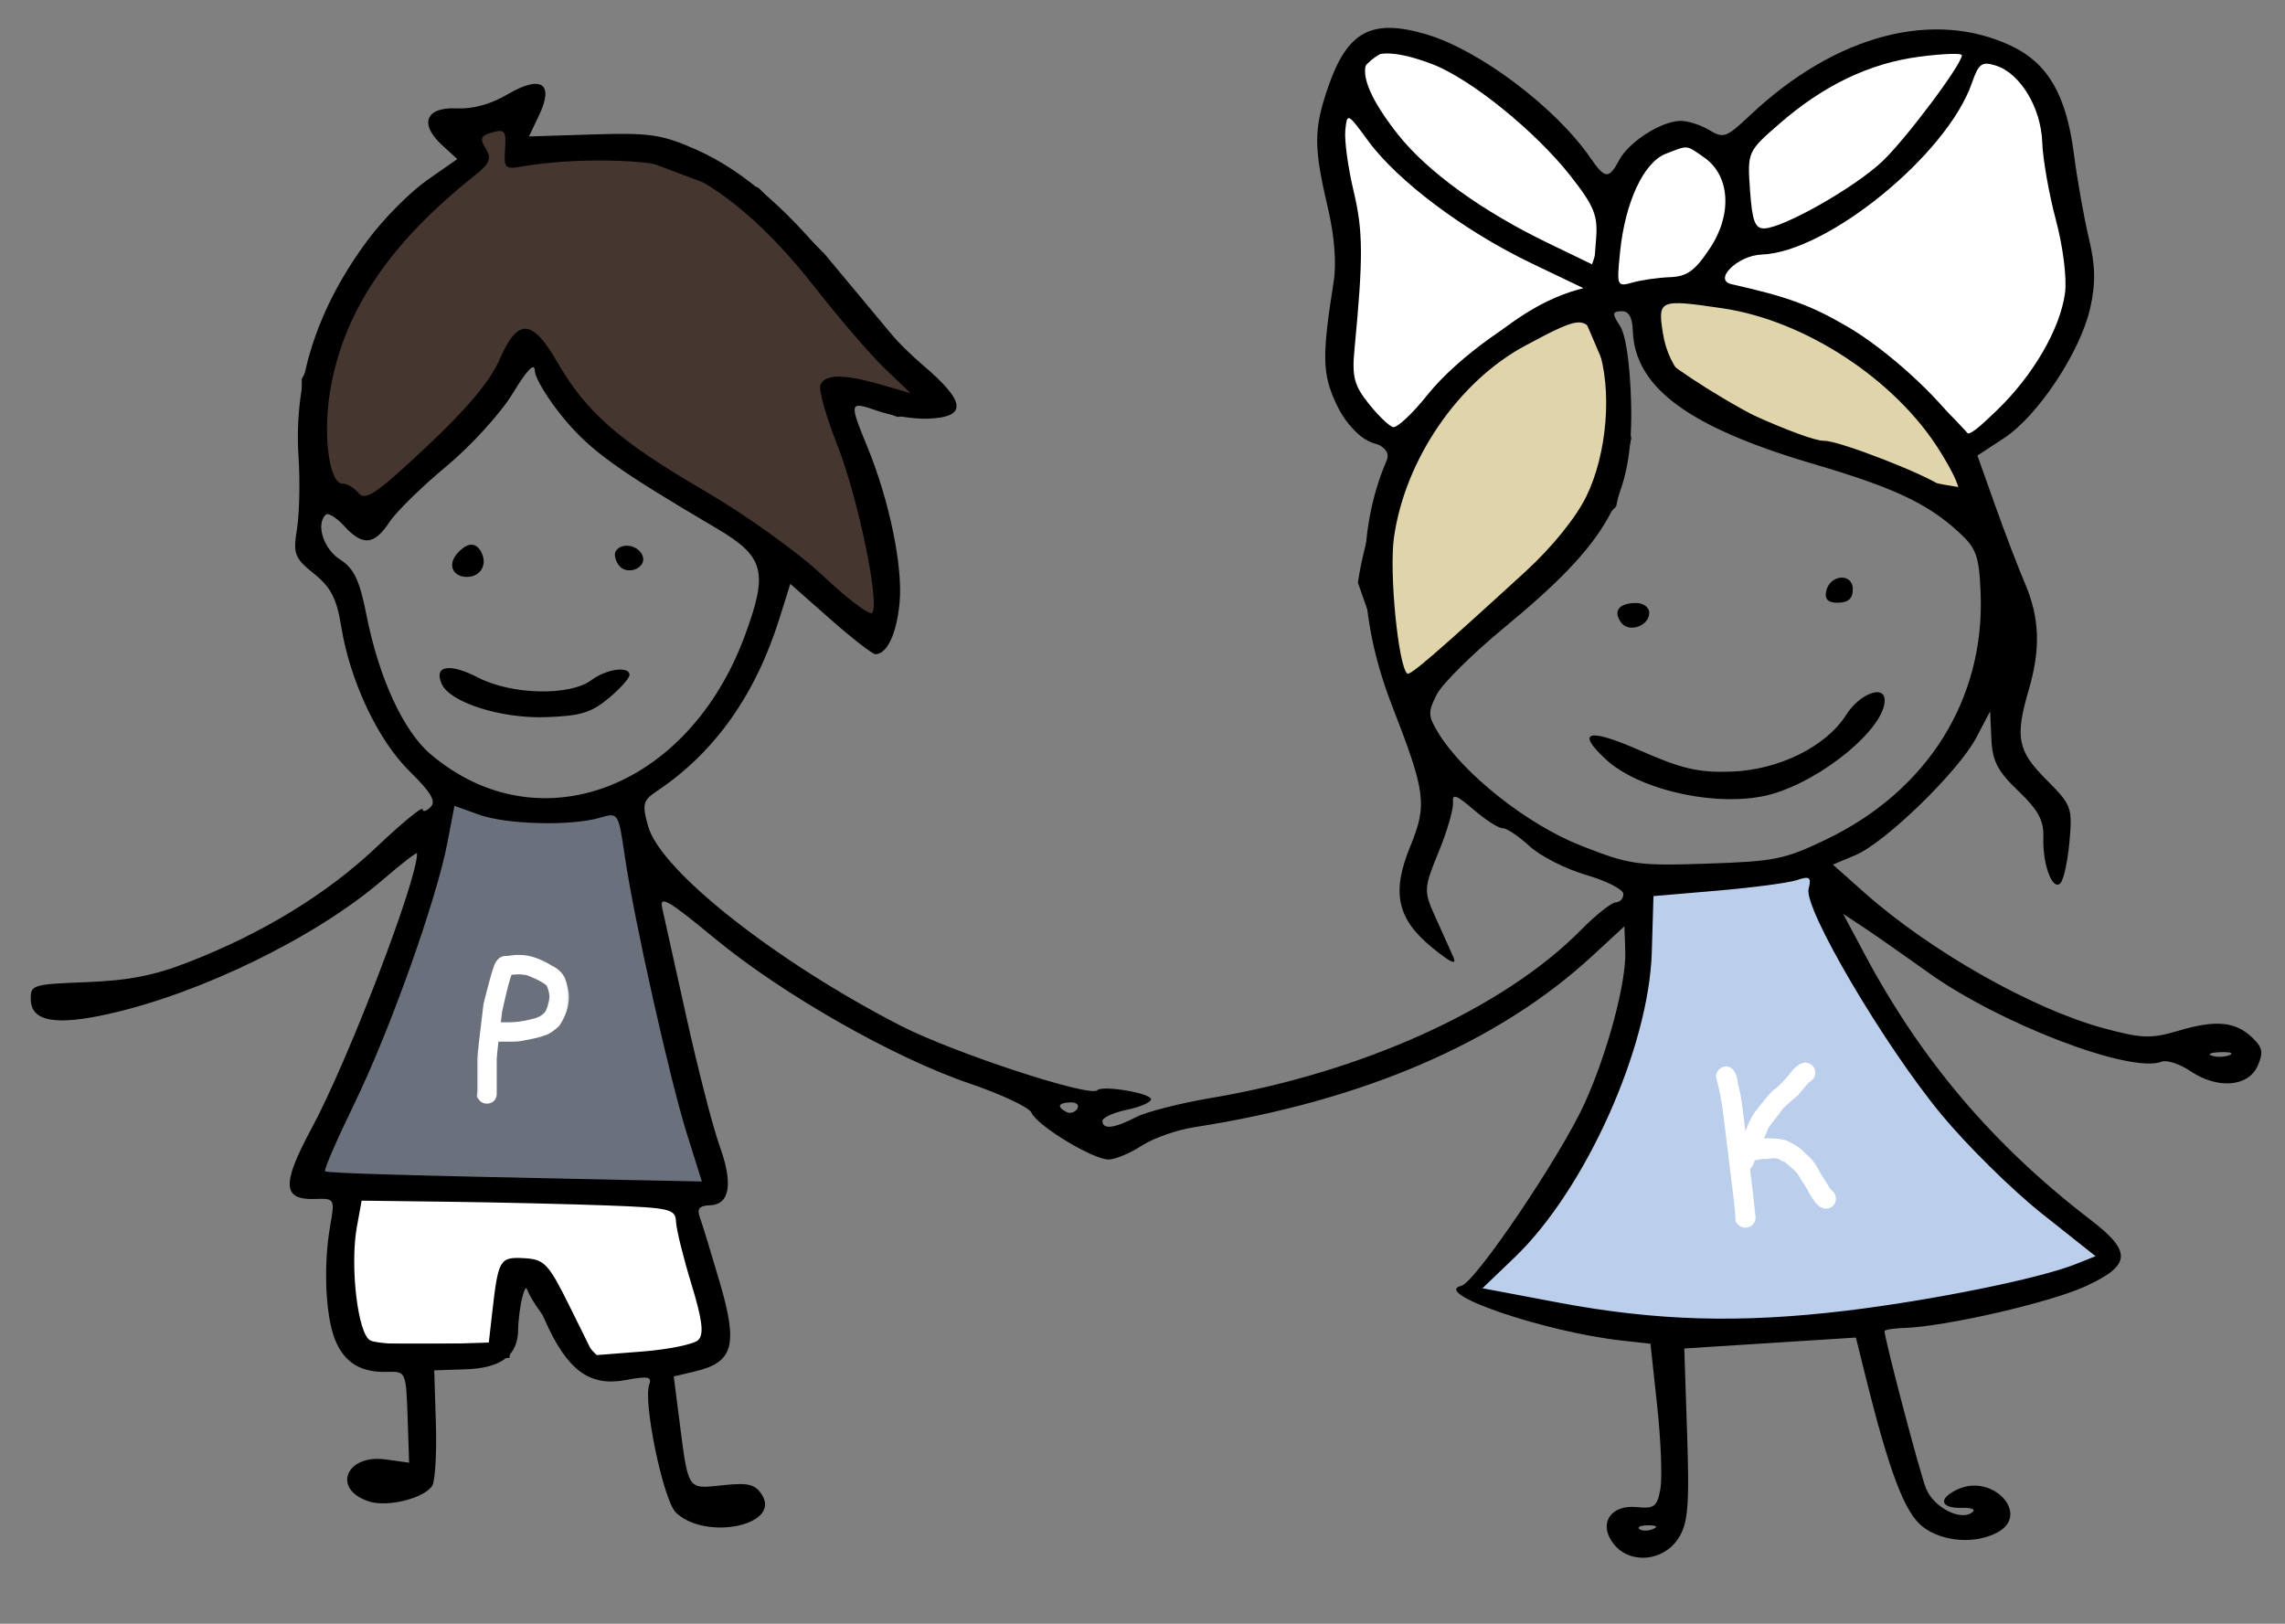 <?xml version="1.0" encoding="UTF-8"?> <svg xmlns="http://www.w3.org/2000/svg" width="159" height="113" viewBox="0 0 159 113" fill="none"><rect x="0" y="0" width="159" height="113" fill="#808080" stroke="none"/><path d="M114 61.5L126.5 60.5C126.5 64.1 132.5 73.667 135.5 78C139 80.667 145.9 86.3 145.5 87.5C145.1 88.7 133.333 90.667 127.5 91.5C120.3 93.9 108.167 91.167 103 89.5C113.4 82.3 114.667 67.833 114 61.5Z" fill="#BBCFED" stroke="#BBCFED"></path><path d="M42.5 56.003C41.3 57.603 34.667 56.336 31.5 55.503C31.9 57.505 25 74.002 21.5 82L49 83L49.5 81.5L44 58.503C44 57.003 43.7 54.403 42.5 56.003Z" fill="#6A707C" stroke="#6A707C"></path><path d="M112 25L110.5 21.5C100.1 23.5 95.833 35 95 40.5L98 49L103 43.5L108 39L112 35L113 30.5L112 25Z" fill="#E0D4AA"></path><path d="M115 25V21.5V20H118.5L123.5 21.5C127.1 20.7 133.333 27.167 136 30.5L137 34.5C127.4 33.3 118.333 27.667 115 25Z" fill="#E0D4AA"></path><path d="M112 21.5H110.5M110.5 21.5L112 25L113 30.5L112 35L108 39L103 43.5L98 49L95 40.5C95.833 35 100.1 23.5 110.5 21.5ZM115 21.5V25C118.333 27.667 127.4 33.3 137 34.5L136 30.5C133.333 27.167 127.1 20.7 123.5 21.5L118.5 20H115V21.5Z" stroke="black"></path><path d="M28 34.5L36.5 24.5H37.5L40.5 29L44.5 32.5L51 36.5L61 44.5L61.5 41.5V38L58.5 29V27L62.5 28.5L65 28L62 24L57 18L52.5 13.5L44.5 10.5H36V8L31.5 9L33 11L27 16L21.5 26.5V33L24.5 36L28 34.5Z" fill="#463630" stroke="black"></path><path d="M137 3.5C132.2 0.7 124.333 6.666 121 10V16L118.5 19.5L120 20.5C126.4 20.5 134 27.5 137 31C138.333 30 141.4 27.5 143 25.5C144.6 23.5 144.667 19.333 144.5 17.5C144.167 15.666 143.3 11.1 142.5 7.5C141.7 3.9 138.5 3.333 137 3.5Z" fill="white" stroke="black"></path><path d="M47.5 83.5L24 82.5C24 83.833 23.9 86.8 23.5 88C23.1 89.2 24.333 92.5 25 94H35L35.5 89H37C37 90.2 40 93.5 41.5 95C45.5 96.2 48.833 94.167 50 93L47.5 83.5Z" fill="white" stroke="black"></path><path d="M113.701 11.127C113.52 11.269 113.064 11.715 113.064 11.964C113.064 11.926 113.212 12.131 113.193 12.154C113.121 12.246 113.047 12.33 112.999 12.438C112.983 12.475 113.01 12.545 112.983 12.575C112.922 12.643 112.877 12.685 112.846 12.781C112.741 13.107 112.777 13.439 112.7 13.764C112.555 14.38 112.465 15.036 112.38 15.665L112.375 15.701C112.347 15.903 112.226 16.041 112.148 16.225C111.975 16.637 111.826 17.064 111.685 17.489C111.513 18.005 111.26 18.415 111.283 18.991C111.301 19.477 111.511 19.891 111.81 20.263C112.027 20.532 112.33 20.952 112.7 21.019C113.082 21.088 113.589 21.062 113.974 21.019C114.51 20.96 115.006 20.83 115.503 20.619C116.095 20.366 116.564 19.91 117.169 19.68C117.598 19.518 118.022 19.327 118.447 19.153C118.776 19.018 119.003 18.646 119.341 18.55C119.482 18.51 119.667 18.193 119.753 18.079C120.156 17.547 120.368 16.811 120.548 16.176C120.788 15.325 120.962 14.511 120.962 13.622C120.962 13.246 120.862 12.878 120.798 12.508C120.715 12.024 120.629 11.473 120.335 11.062C120.176 10.839 119.956 10.656 119.789 10.436C119.637 10.234 119.417 10.014 119.215 9.861C118.824 9.565 118.438 9.344 117.941 9.344C117.365 9.344 116.796 9.396 116.231 9.506C115.988 9.553 115.772 9.596 115.539 9.673C115.246 9.771 114.972 10.046 114.71 10.209C114.317 10.454 114.06 10.846 113.701 11.127Z" fill="white" stroke="black" stroke-linecap="round"></path><path d="M96.499 2.999C100.899 1.399 108.333 9.332 111.499 13.499C113.099 13.499 111.499 18.166 110.499 20.499C104.899 21.699 99.833 27.999 97.999 30.999L96.499 30.499C93.499 30.499 92.499 24.999 93.499 23.499C94.299 22.299 93.833 16.999 93.499 14.499C92.666 11.332 92.099 4.599 96.499 2.999Z" fill="white" stroke="black"></path><path fill-rule="evenodd" clip-rule="evenodd" d="M99.224 2.381C102.924 3.466 108.24 7.463 110.666 10.985C111.691 12.473 111.948 12.49 112.686 11.115C113.352 9.875 115.563 8.457 116.898 8.412C117.403 8.395 118.308 8.677 118.91 9.038C119.939 9.655 120.109 9.594 121.803 7.998C127.725 2.42 134.554 0.62 139.981 3.207C142.5 4.407 143.78 6.615 144.304 10.664C144.545 12.521 145.017 15.186 145.353 16.587C145.809 18.485 145.832 19.721 145.445 21.442C144.763 24.476 141.81 28.939 139.467 30.477L137.597 31.704L138.824 35.153C139.498 37.05 140.427 39.48 140.887 40.553C141.931 42.983 142.011 45.132 141.167 48.016C140.201 51.318 140.387 52.255 142.405 54.272C144.148 56.012 144.217 56.2 144.002 58.579C143.878 59.946 143.593 61.248 143.367 61.47C142.814 62.015 142.122 60.141 142.185 58.266C142.224 57.098 141.83 56.369 140.444 55.046C139 53.667 138.636 52.965 138.567 51.419L138.482 49.502L137.513 51.343C136.282 53.681 131.185 58.637 129.118 59.506L127.54 60.17L129.72 62.107C134.311 66.188 141.442 70.229 146.408 71.564C149.051 72.275 149.677 72.296 151.563 71.737C154.179 70.96 155.541 71.082 156.714 72.2C157.448 72.9 157.514 73.254 157.087 74.196C156.427 75.652 154.287 75.805 152.403 74.533C151.668 74.037 150.774 73.745 150.415 73.886C148.263 74.728 139.169 71.255 134.185 67.688C132.413 66.42 130.353 64.98 129.608 64.49L128.253 63.597L129.774 66.447C133.712 73.823 138.733 79.723 145.464 84.884C148.37 87.113 148.302 88.049 145.127 89.513C142.675 90.643 135.406 92.317 132.533 92.413C131.761 92.439 131.131 92.539 131.134 92.637C131.155 93.257 133.552 102.364 134.008 103.55C134.537 104.932 136.542 105.932 137.295 105.19C137.457 105.031 137.125 104.916 136.557 104.935C134.998 104.986 134.824 104.288 136.234 103.64C138.675 102.518 141.315 105.4 138.988 106.646C137.444 107.472 135.194 107.308 133.817 106.269C132.543 105.306 131.472 102.486 129.767 95.608L129.142 93.083L123.171 93.463L117.2 93.843L117.399 99.837C117.565 104.815 117.458 106.043 116.771 107.082C115.721 108.668 113.443 108.871 112.311 107.479C111.182 106.092 112.033 104.693 113.89 104.881C115.109 105.005 115.31 104.852 115.534 103.629C115.674 102.863 115.577 100.273 115.317 97.874L114.846 93.512L112.822 93.287C107.493 92.694 99.56 89.987 101.682 89.485C102.652 89.257 108.604 80.445 110.268 76.776C111.858 73.267 113.165 68.384 113.093 66.219L113.035 64.463L110.77 66.551C104.238 72.573 94.79 76.633 83.092 78.446C81.88 78.634 80.244 79.209 79.457 79.724C78.669 80.24 77.637 80.675 77.163 80.692C76.108 80.731 72.162 78.344 71.772 77.431C71.617 77.067 69.688 76.157 67.486 75.409C62.178 73.605 54.428 69.189 49.674 65.258C46.49 62.626 45.87 62.27 46.081 63.199C46.221 63.815 46.986 67.256 47.779 70.845C48.573 74.434 49.602 78.426 50.066 79.717C51.031 82.403 50.795 83.833 49.38 83.88C48.673 83.903 48.481 84.13 48.691 84.694C48.85 85.123 49.48 87.18 50.09 89.263C51.366 93.62 51.036 94.804 48.367 95.438L46.882 95.79L47.266 98.791C47.907 103.786 47.801 103.625 50.278 103.361C52.078 103.168 52.554 103.286 53.026 104.04C54.352 106.159 49.099 107.234 47.035 105.266C46.16 104.433 44.727 97.54 45.18 96.342C45.38 95.811 45.069 95.751 43.578 96.035C41.022 96.52 39.476 95.381 37.907 91.855C36.807 89.384 36.631 89.194 36.364 90.197C36.198 90.819 36.059 91.874 36.054 92.54C36.041 94.337 34.877 95.21 32.384 95.293L30.215 95.365L30.332 99.09C30.395 101.139 30.279 103.079 30.073 103.401C29.522 104.261 27.015 104.896 25.723 104.502C23.073 103.696 24.028 101.176 26.835 101.565L28.468 101.792L28.362 98.611C28.258 95.498 28.229 95.431 26.999 95.472C25.126 95.534 23.99 94.855 23.332 93.276C22.648 91.634 22.487 88.088 22.972 85.324C23.308 83.409 23.298 83.392 21.891 83.439C19.641 83.513 19.595 82.389 21.687 78.515C24.215 73.837 29.077 61.154 29.018 59.39C29.014 59.272 27.945 60.097 26.641 61.221C22.043 65.188 14.025 69.115 7.57 70.56C3.879 71.386 2.194 71.088 2.144 69.6C2.108 68.532 2.211 68.499 6.025 68.349C8.976 68.232 10.726 67.889 13.116 66.958C18.284 64.945 22.767 62.202 26.184 58.963C27.949 57.29 29.399 56.097 29.406 56.312C29.413 56.526 29.662 56.462 29.96 56.169C30.364 55.771 30 55.147 28.517 53.693C26.304 51.525 24.36 47.414 23.743 43.602C23.429 41.656 23.026 40.874 21.852 39.927C20.488 38.828 20.385 38.558 20.666 36.802C20.836 35.746 20.884 33.486 20.773 31.781C20.43 26.481 22.052 21.435 25.638 16.642C26.72 15.197 28.552 13.352 29.712 12.543L31.82 11.072L30.765 10.102C29.151 8.622 29.61 7.442 31.763 7.543C32.906 7.596 34.136 7.259 35.305 6.573C37.647 5.196 38.57 5.79 37.52 7.998L36.809 9.495L41.273 9.355C45.211 9.232 46.053 9.355 48.429 10.404C51.828 11.906 55.178 14.861 58.74 19.503C60.274 21.501 62.723 24.146 64.183 25.38C67.238 27.964 67.341 29.044 64.541 29.137C63.581 29.169 62.022 28.927 61.076 28.598C59.077 27.903 59.064 27.948 60.366 31.126C61.889 34.846 62.835 39.433 62.597 41.944C62.392 44.099 61.737 45.502 60.922 45.529C60.721 45.536 59.305 44.437 57.775 43.087L54.995 40.632L54.22 43.092C52.547 48.404 49.706 52.389 45.679 55.076C44.73 55.71 44.666 55.986 45.113 57.538C46.001 60.618 54.011 66.931 62.681 71.385C66.326 73.257 75.829 76.38 76.342 75.874C76.715 75.507 80.078 76.069 80.092 76.501C80.099 76.71 79.338 77.04 78.401 77.235C77.463 77.429 76.703 77.782 76.71 78.019C76.731 78.624 77.535 78.529 79.055 77.742C79.771 77.372 82.112 76.774 84.257 76.413C94.785 74.644 104.648 70.163 110.019 64.71C111.045 63.669 112.131 62.809 112.432 62.799C112.732 62.789 112.97 62.524 112.96 62.209C112.949 61.895 111.781 61.3 110.364 60.888C108.946 60.476 107.172 59.572 106.422 58.879C105.672 58.187 104.834 57.628 104.558 57.637C104.283 57.646 103.373 57.063 102.535 56.341C101.349 55.319 101.033 55.206 101.105 55.829C101.155 56.269 100.708 57.82 100.111 59.277C99.067 61.822 99.057 61.998 99.87 63.8C100.335 64.831 100.895 66.075 101.115 66.565C101.402 67.206 100.998 67.037 99.679 65.964C97.212 63.957 96.809 62.127 98.126 58.914C99.325 55.995 99.217 55.163 96.854 49.08C94.482 42.974 94.353 37.063 96.482 32.06C96.724 31.491 96.419 31.118 95.322 30.64C94.326 30.205 93.534 29.327 92.924 27.985C92.011 25.973 91.993 24.692 92.802 19.61C93.008 18.314 92.857 16.415 92.391 14.425C91.404 10.224 91.408 8.987 92.416 6.059C93.753 2.177 95.433 1.27 99.224 2.381ZM99.646 4.457C102.327 5.476 106.854 9.139 109.313 12.28C110.918 14.33 111.188 14.993 111.066 16.582L110.921 18.462L107.728 16.919C103.12 14.693 99.32 11.943 97.272 9.352C93.484 4.56 94.484 2.497 99.646 4.457ZM136.515 3.839C136.536 4.448 132.671 9.614 131 11.212C129.109 13.02 124.122 15.858 122.769 15.896C122.122 15.915 121.925 15.389 121.774 13.236C121.588 10.566 121.597 10.545 123.827 8.605C126.909 5.924 130.107 4.395 133.575 3.945C135.187 3.734 136.51 3.687 136.515 3.839ZM138.866 4.559C140.57 5.084 142.027 7.49 142.109 9.917C142.149 11.08 142.576 13.506 143.058 15.309C143.552 17.161 143.83 19.365 143.695 20.376C143.365 22.864 141.484 26.115 138.976 28.531C137.047 30.389 136.808 30.501 136.323 29.766C134.895 27.604 131.253 24.305 128.561 22.735C126.003 21.244 124.398 20.656 120.485 19.776C119.183 19.482 120.924 17.77 122.58 17.715C127.14 17.563 135.48 10.767 137.205 5.798C137.683 4.418 137.896 4.26 138.866 4.559ZM35.144 10.376C35.047 11.683 35.148 11.794 36.255 11.597C39.877 10.951 45.382 11.052 47.158 11.796C50.242 13.086 53.476 15.868 56.722 20.02C58.416 22.188 60.605 24.727 61.585 25.663L63.367 27.364L61.269 26.758C58.693 26.014 57.374 26.029 57.081 26.805C56.958 27.13 57.487 28.994 58.256 30.947C59.707 34.629 61.252 42.093 60.681 42.656C60.501 42.833 58.959 41.665 57.255 40.06C55.524 38.431 51.879 35.818 48.999 34.142C43.113 30.716 40.783 28.681 38.799 25.233C37.024 22.151 36.024 22.104 34.75 25.044C34.111 26.52 32.471 28.474 29.664 31.104C26.161 34.387 25.432 34.883 24.948 34.312C24.633 33.941 24.134 33.646 23.84 33.656C22.945 33.685 22.475 30.48 22.932 27.464C23.78 21.863 26.992 17.009 33.01 12.234C34.088 11.379 34.232 11.031 33.797 10.336C33.363 9.643 33.448 9.436 34.258 9.212C35.124 8.972 35.238 9.121 35.144 10.376ZM95.202 9.804C97.254 12.604 101.903 16.088 106.579 18.328L110.564 20.237L108.679 20.825C105.831 21.714 101.412 24.864 99.309 27.503C98.278 28.797 97.207 29.796 96.931 29.722C96.655 29.649 95.89 28.911 95.232 28.082C94.226 26.816 94.069 26.211 94.251 24.307C94.865 17.887 94.855 16.099 94.192 13.309C93.801 11.666 93.54 9.757 93.612 9.066C93.741 7.831 93.766 7.842 95.202 9.804ZM118.586 10.96C120.384 12.21 120.557 14.91 118.99 17.269C117.934 18.859 117.402 19.244 116.203 19.289C115.388 19.32 114.218 19.487 113.603 19.66C112.51 19.969 112.49 19.92 112.731 17.536C113.081 14.076 114.372 11.3 115.91 10.703C117.502 10.085 117.302 10.066 118.586 10.96ZM119.853 21.453C125.613 22.301 131.88 26.41 134.969 31.364C136.682 34.112 136.761 35.123 135.166 33.879C134.094 33.044 127.925 30.645 126.934 30.677C125.738 30.717 118.443 27.437 117.209 26.305C116.466 25.622 115.91 24.461 115.708 23.169C115.347 20.859 115.47 20.808 119.853 21.453ZM113.617 23.003C113.749 26.965 117.476 29.72 126.171 32.282C131.787 33.937 134.099 35.021 136.289 37.023C137.524 38.153 137.713 38.674 137.819 41.238C138.128 48.65 134.124 55.042 127.054 58.428C124.165 59.812 123.51 59.944 118.774 60.102C113.942 60.263 113.411 60.187 110.004 58.847C106.275 57.381 101.797 53.835 100.066 50.977C99.362 49.814 99.353 49.534 99.981 48.32C100.368 47.574 102.482 45.482 104.678 43.671C111.959 37.67 113.682 34.6 113.497 27.961C113.422 25.293 113.129 23.294 112.722 22.676C112.167 21.832 112.182 21.677 112.819 21.655C113.33 21.638 113.586 22.07 113.617 23.003ZM111.204 24.193C112.195 27.104 111.842 31.562 110.383 34.546C109.659 36.028 107.99 38.089 106.156 39.769C99.919 45.478 98.11 47.04 97.921 46.876C97.294 46.336 96.657 39.822 96.996 37.415C97.759 31.991 101.476 26.553 106.126 24.059C110.201 21.874 110.416 21.88 111.204 24.193ZM37.217 25.812C37.234 26.32 38.145 27.812 39.24 29.13C41.101 31.368 42.959 32.705 49.84 36.756C53.204 38.736 53.478 39.778 51.818 44.265C47.873 54.925 37.436 58.844 29.951 52.476C28.073 50.878 26.373 47.194 25.515 42.865C25.021 40.368 24.64 39.561 23.66 38.935C22.514 38.202 21.968 36.502 22.66 35.82C22.825 35.657 23.404 36.011 23.948 36.605C25.232 38.013 26.04 37.943 27.1 36.333C27.574 35.611 29.358 33.863 31.064 32.449C32.77 31.033 34.845 28.753 35.676 27.382C36.688 25.713 37.197 25.195 37.217 25.812ZM33.531 38.509C33.903 39.326 33.427 40.116 32.546 40.146C31.538 40.179 31.127 39.34 31.775 38.569C32.501 37.708 33.155 37.685 33.531 38.509ZM44.693 38.629C45.093 39.507 43.622 40.123 43.043 39.319C42.808 38.992 42.718 38.558 42.845 38.356C43.23 37.736 44.362 37.904 44.693 38.629ZM128.925 40.974C128.946 41.62 128.642 41.92 127.941 41.944C127.24 41.967 126.968 41.732 127.063 41.187C127.269 40.002 128.886 39.817 128.925 40.974ZM114.76 42.622C114.791 43.551 113.342 44.072 112.805 43.325C112.236 42.535 112.619 42.001 113.786 41.962C114.313 41.945 114.747 42.239 114.76 42.622ZM33.269 47.154C35.601 48.36 39.652 48.451 41.15 47.332C42.19 46.554 43.784 46.332 43.805 46.963C43.813 47.189 43.158 47.922 42.351 48.593C41.13 49.606 40.39 49.828 37.962 49.909C34.861 50.012 31.325 48.887 30.744 47.613C30.154 46.319 31.265 46.117 33.269 47.154ZM131.143 48.702C131.207 50.626 126.872 54.245 123.281 55.264C119.8 56.253 114.141 55.068 111.744 52.849C109.606 50.87 110.521 50.638 114.147 52.237C117.014 53.502 118.201 53.777 120.448 53.7C123.785 53.583 127.057 51.967 128.475 49.734C129.389 48.294 131.108 47.629 131.143 48.702ZM33.35 56.7C35.256 57.385 39.754 57.495 41.751 56.906C43.02 56.532 43.033 56.551 43.472 59.561C44.115 63.977 46.599 75.081 47.8 78.914L48.838 82.222L43.104 82.106C27.955 81.797 22.779 81.645 22.619 81.507C22.523 81.425 23.446 79.297 24.671 76.778C27.135 71.708 30.37 62.631 31.131 58.653L31.622 56.079L33.35 56.7ZM125.85 61.863C125.509 63.236 131.127 72.773 135.108 77.581C136.885 79.728 140.022 82.82 142.079 84.453L145.819 87.421L144.415 87.98C141.889 88.987 134.386 90.505 128.399 91.222C121.087 92.098 115.218 91.929 108.425 90.646L103.157 89.652L105.407 87.492C110.314 82.783 114.738 72.931 114.939 66.269L115.056 62.362L119.514 61.981C121.966 61.771 124.448 61.441 125.03 61.249C125.934 60.95 126.054 61.041 125.85 61.863ZM155.135 73.429C154.802 73.566 154.251 73.584 153.91 73.469C153.569 73.356 153.841 73.244 154.515 73.222C155.188 73.199 155.467 73.293 155.135 73.429ZM74.961 77.16C74.8 77.418 74.459 77.52 74.204 77.385C73.512 77.02 73.629 76.745 74.49 76.717C74.909 76.703 75.121 76.902 74.961 77.16ZM31.296 83.633C34.668 83.676 39.581 83.791 42.214 83.888C46.653 84.054 47.004 84.137 47.041 85.028C47.063 85.558 47.543 87.5 48.107 89.346C48.871 91.846 48.995 92.841 48.596 93.247C48.301 93.546 46.544 93.91 44.692 94.055L41.324 94.318L39.674 90.983C38.16 87.923 37.897 87.641 36.482 87.56C34.774 87.463 34.672 87.635 34.258 91.276L34.013 93.431L30.247 93.549C28.176 93.614 26.155 93.492 25.758 93.278C24.893 92.811 24.341 88.091 24.834 85.375L25.164 83.556L31.296 83.633ZM115.013 106.412C114.664 106.554 114.241 106.552 114.073 106.408C113.905 106.263 114.191 106.147 114.708 106.149C115.279 106.152 115.399 106.255 115.013 106.412Z" fill="black"></path><mask id="path-11-outside-1_4850_820" maskUnits="userSpaceOnUse" x="32.885" y="65.625" width="7.006" height="12.003" fill="black"><rect fill="white" x="32.885" y="65.625" width="7.006" height="12.003"></rect><path d="M36.132 66.955L36.155 66.955C36.749 66.955 37.413 67.182 38.147 67.635C38.475 67.78 38.709 67.991 38.85 68.268C39.006 68.725 39.084 69.093 39.084 69.37C39.084 69.944 38.896 70.514 38.52 71.081C38.165 71.401 37.883 71.573 37.676 71.596C37.571 71.674 37.04 71.799 36.083 71.97C35.907 71.986 35.68 71.993 35.403 71.993L34.465 71.993C34.293 71.993 34.208 72.079 34.207 72.251C34.113 73.079 34.066 73.555 34.066 73.68L34.065 76.118C34.065 76.243 34.002 76.305 33.877 76.305C33.803 76.305 33.741 76.266 33.69 76.188L33.714 75.907L33.715 73.68C33.715 73.481 33.856 72.239 34.138 69.954C34.483 68.575 34.717 67.724 34.843 67.399C34.932 67.149 35.05 67.024 35.194 67.025L35.241 67.025C35.257 67.025 35.264 67.032 35.264 67.048C35.542 66.986 35.831 66.954 36.132 66.955ZM34.278 71.641L35.45 71.642C35.942 71.642 36.465 71.572 37.02 71.432C37.544 71.326 37.927 71.147 38.169 70.893C38.407 70.702 38.587 70.288 38.709 69.651C38.724 69.55 38.732 69.448 38.732 69.347C38.732 69.065 38.647 68.721 38.475 68.315C38.202 68.018 37.639 67.705 36.788 67.377C36.46 67.33 36.249 67.306 36.155 67.306L36.132 67.306C35.491 67.306 35.171 67.4 35.17 67.587C35.045 67.782 34.803 68.696 34.443 70.329C34.364 71.024 34.309 71.462 34.278 71.641Z"></path></mask><path d="M36.132 66.955L36.155 66.955C36.749 66.955 37.413 67.182 38.147 67.635C38.475 67.78 38.709 67.991 38.85 68.268C39.006 68.725 39.084 69.093 39.084 69.37C39.084 69.944 38.896 70.514 38.52 71.081C38.165 71.401 37.883 71.573 37.676 71.596C37.571 71.674 37.04 71.799 36.083 71.97C35.907 71.986 35.68 71.993 35.403 71.993L34.465 71.993C34.293 71.993 34.208 72.079 34.207 72.251C34.113 73.079 34.066 73.555 34.066 73.68L34.065 76.118C34.065 76.243 34.002 76.305 33.877 76.305C33.803 76.305 33.741 76.266 33.69 76.188L33.714 75.907L33.715 73.68C33.715 73.481 33.856 72.239 34.138 69.954C34.483 68.575 34.717 67.724 34.843 67.399C34.932 67.149 35.05 67.024 35.194 67.025L35.241 67.025C35.257 67.025 35.264 67.032 35.264 67.048C35.542 66.986 35.831 66.954 36.132 66.955ZM34.278 71.641L35.45 71.642C35.942 71.642 36.465 71.572 37.02 71.432C37.544 71.326 37.927 71.147 38.169 70.893C38.407 70.702 38.587 70.288 38.709 69.651C38.724 69.55 38.732 69.448 38.732 69.347C38.732 69.065 38.647 68.721 38.475 68.315C38.202 68.018 37.639 67.705 36.788 67.377C36.46 67.33 36.249 67.306 36.155 67.306L36.132 67.306C35.491 67.306 35.171 67.4 35.17 67.587C35.045 67.782 34.803 68.696 34.443 70.329C34.364 71.024 34.309 71.462 34.278 71.641Z" fill="white"></path><path d="M38.147 67.635L37.884 68.061L37.914 68.079L37.945 68.093L38.147 67.635ZM38.85 68.268L39.323 68.107L39.312 68.074L39.296 68.043L38.85 68.268ZM38.52 71.081L38.855 71.452L38.902 71.41L38.937 71.357L38.52 71.081ZM37.676 71.596L37.62 71.099L37.487 71.114L37.379 71.194L37.676 71.596ZM36.083 71.97L36.127 72.468L36.149 72.466L36.171 72.462L36.083 71.97ZM34.207 72.251L34.704 72.307L34.707 72.279L34.707 72.251L34.207 72.251ZM33.69 76.188L33.192 76.146L33.177 76.317L33.271 76.46L33.69 76.188ZM33.714 75.907L34.212 75.948L34.214 75.928L34.214 75.907L33.714 75.907ZM34.138 69.954L33.653 69.832L33.646 69.862L33.642 69.892L34.138 69.954ZM34.843 67.399L35.309 67.579L35.313 67.569L34.843 67.399ZM35.264 67.048L34.764 67.048L34.764 67.673L35.374 67.536L35.264 67.048ZM34.278 71.641L33.785 71.555L33.683 72.141L34.278 72.141L34.278 71.641ZM37.02 71.432L36.922 70.941L36.91 70.944L36.898 70.947L37.02 71.432ZM38.169 70.893L37.856 70.503L37.83 70.524L37.807 70.548L38.169 70.893ZM38.709 69.651L39.2 69.745L39.201 69.736L39.203 69.727L38.709 69.651ZM38.475 68.315L38.935 68.121L38.902 68.04L38.843 67.977L38.475 68.315ZM36.788 67.377L36.968 66.91L36.915 66.89L36.859 66.882L36.788 67.377ZM35.17 67.587L35.592 67.857L35.67 67.734L35.67 67.587L35.17 67.587ZM34.443 70.329L33.954 70.221L33.949 70.247L33.946 70.273L34.443 70.329ZM36.132 67.455L36.155 67.455L36.155 66.455L36.132 66.455L36.132 67.455ZM36.155 67.455C36.623 67.455 37.195 67.635 37.884 68.061L38.41 67.21C37.63 66.728 36.875 66.455 36.155 66.455L36.155 67.455ZM37.945 68.093C38.185 68.198 38.323 68.335 38.404 68.494L39.296 68.043C39.095 67.647 38.766 67.362 38.349 67.178L37.945 68.093ZM38.377 68.43C38.526 68.868 38.584 69.174 38.584 69.37L39.584 69.37C39.584 69.012 39.486 68.583 39.323 68.107L38.377 68.43ZM38.584 69.37C38.584 69.829 38.435 70.305 38.104 70.805L38.937 71.357C39.357 70.724 39.583 70.059 39.584 69.37L38.584 69.37ZM38.186 70.709C38.022 70.857 37.888 70.959 37.782 71.023C37.73 71.055 37.69 71.075 37.66 71.086C37.63 71.098 37.618 71.099 37.62 71.099L37.733 72.093C37.938 72.07 38.133 71.981 38.303 71.876C38.479 71.769 38.663 71.625 38.855 71.452L38.186 70.709ZM37.379 71.194C37.427 71.158 37.45 71.16 37.366 71.187C37.304 71.207 37.212 71.231 37.084 71.261C36.832 71.321 36.47 71.393 35.994 71.478L36.171 72.462C36.652 72.376 37.035 72.3 37.313 72.235C37.452 72.202 37.572 72.171 37.669 72.14C37.745 72.116 37.873 72.073 37.974 71.998L37.379 71.194ZM36.038 71.472C35.883 71.486 35.673 71.493 35.403 71.493L35.403 72.493C35.687 72.493 35.93 72.486 36.127 72.468L36.038 71.472ZM35.403 71.493L34.465 71.493L34.465 72.493L35.403 72.493L35.403 71.493ZM34.465 71.493C34.303 71.493 34.088 71.534 33.919 71.704C33.749 71.873 33.708 72.087 33.707 72.25L34.707 72.251C34.707 72.242 34.709 72.327 34.625 72.411C34.541 72.495 34.456 72.493 34.465 72.493L34.465 71.493ZM33.711 72.194C33.619 73.003 33.566 73.519 33.566 73.68L34.566 73.68C34.566 73.592 34.608 73.154 34.704 72.307L33.711 72.194ZM33.566 73.68L33.565 76.118L34.565 76.118L34.566 73.68L33.566 73.68ZM33.565 76.118C33.565 76.103 33.569 76 33.665 75.905C33.76 75.809 33.863 75.805 33.878 75.805L33.877 76.805C34.017 76.805 34.213 76.77 34.371 76.612C34.53 76.454 34.565 76.257 34.565 76.118L33.565 76.118ZM33.878 75.805C33.934 75.805 33.991 75.821 34.04 75.852C34.085 75.88 34.105 75.909 34.109 75.916L33.271 76.46C33.387 76.639 33.59 76.805 33.877 76.805L33.878 75.805ZM34.188 76.23L34.212 75.948L33.215 75.865L33.192 76.146L34.188 76.23ZM34.214 75.907L34.215 73.68L33.215 73.68L33.214 75.906L34.214 75.907ZM34.215 73.68C34.215 73.681 34.215 73.674 34.215 73.657C34.216 73.642 34.218 73.621 34.22 73.595C34.224 73.542 34.23 73.472 34.239 73.384C34.256 73.207 34.282 72.965 34.317 72.656C34.388 72.037 34.493 71.157 34.634 70.015L33.642 69.892C33.501 71.035 33.395 71.919 33.324 72.543C33.255 73.145 33.215 73.544 33.215 73.68L34.215 73.68ZM34.623 70.075C34.971 68.684 35.197 67.868 35.309 67.579L34.376 67.219C34.237 67.579 33.995 68.466 33.653 69.832L34.623 70.075ZM35.313 67.569C35.328 67.525 35.342 67.496 35.353 67.477C35.363 67.458 35.368 67.455 35.362 67.46C35.357 67.466 35.339 67.484 35.306 67.499C35.272 67.516 35.233 67.525 35.194 67.525L35.194 66.525C34.697 66.524 34.469 66.96 34.372 67.23L35.313 67.569ZM35.194 67.525L35.241 67.525L35.241 66.525L35.194 66.525L35.194 67.525ZM35.241 67.525C35.172 67.525 35.028 67.507 34.905 67.384C34.782 67.261 34.764 67.117 34.764 67.048L35.764 67.048C35.764 66.963 35.743 66.808 35.612 66.677C35.482 66.546 35.326 66.525 35.241 66.525L35.241 67.525ZM35.374 67.536C35.614 67.482 35.866 67.454 36.132 67.455L36.132 66.455C35.796 66.454 35.47 66.489 35.155 66.56L35.374 67.536ZM34.278 72.141L35.45 72.142L35.45 71.142L34.278 71.141L34.278 72.141ZM35.45 72.142C35.989 72.142 36.554 72.065 37.143 71.916L36.898 70.947C36.377 71.079 35.895 71.142 35.45 71.142L35.45 72.142ZM37.119 71.922C37.694 71.806 38.189 71.596 38.531 71.238L37.807 70.548C37.664 70.698 37.394 70.847 36.922 70.941L37.119 71.922ZM38.482 71.283C38.687 71.118 38.833 70.887 38.941 70.638C39.051 70.386 39.135 70.085 39.2 69.745L38.217 69.558C38.161 69.854 38.094 70.078 38.024 70.24C37.952 70.405 37.889 70.477 37.856 70.503L38.482 71.283ZM39.203 69.727C39.222 69.601 39.232 69.474 39.232 69.347L38.232 69.346C38.232 69.422 38.226 69.498 38.214 69.575L39.203 69.727ZM39.232 69.347C39.232 68.971 39.12 68.557 38.935 68.121L38.014 68.51C38.173 68.886 38.232 69.159 38.232 69.346L39.232 69.347ZM38.843 67.977C38.484 67.587 37.822 67.24 36.968 66.91L36.608 67.843C37.456 68.171 37.919 68.45 38.107 68.654L38.843 67.977ZM36.859 66.882C36.541 66.836 36.292 66.806 36.155 66.806L36.155 67.806C36.206 67.806 36.379 67.823 36.717 67.872L36.859 66.882ZM36.155 66.806L36.132 66.806L36.131 67.806L36.155 67.806L36.155 66.806ZM36.132 66.806C35.799 66.806 35.501 66.829 35.271 66.896C35.156 66.93 35.018 66.985 34.901 67.088C34.769 67.204 34.671 67.376 34.67 67.587L35.67 67.587C35.67 67.705 35.612 67.794 35.56 67.84C35.523 67.872 35.505 67.869 35.551 67.856C35.641 67.83 35.823 67.806 36.131 67.806L36.132 66.806ZM34.749 67.317C34.68 67.425 34.625 67.575 34.58 67.711C34.53 67.863 34.473 68.058 34.411 68.291C34.288 68.758 34.135 69.402 33.954 70.221L34.931 70.437C35.11 69.623 35.259 68.994 35.378 68.547C35.437 68.323 35.488 68.151 35.529 68.025C35.576 67.885 35.598 67.846 35.592 67.857L34.749 67.317ZM33.946 70.273C33.867 70.973 33.814 71.394 33.785 71.555L34.77 71.727C34.805 71.529 34.862 71.075 34.94 70.385L33.946 70.273Z" fill="white" mask="url(#path-11-outside-1_4850_820)"></path><mask id="path-13-outside-2_4850_820" maskUnits="userSpaceOnUse" x="118.537" y="73.102" width="10.393" height="13.006" fill="black"><rect fill="white" x="118.537" y="73.102" width="10.393" height="13.006"></rect><path d="M120.097 74.718C120.265 74.697 120.387 74.998 120.463 75.619C120.572 75.955 120.678 76.539 120.78 77.371L121.181 80.647L121.207 80.644C121.258 80.506 121.281 80.418 121.277 80.38C121.224 80.369 121.193 80.322 121.182 80.238C121.17 80.133 121.23 80.066 121.362 80.037L121.438 80.028C121.505 79.776 121.665 79.407 121.916 78.92C122.146 78.325 122.336 77.927 122.486 77.725C123.269 76.708 123.718 76.192 123.831 76.178C124.153 75.917 124.494 75.569 124.854 75.132C125.168 74.702 125.43 74.473 125.64 74.448C125.745 74.469 125.804 74.53 125.816 74.631C125.83 74.748 125.74 74.845 125.544 74.92C125.072 75.485 124.812 75.798 124.764 75.859C124.099 76.418 123.724 76.763 123.637 76.893C122.922 77.808 122.564 78.295 122.563 78.355C122.569 78.401 122.342 78.915 121.882 79.896L122.909 79.719C123.638 79.715 124.089 79.779 124.263 79.912C124.691 80.098 125.037 80.345 125.301 80.654C125.658 80.926 125.952 81.308 126.183 81.799L127.011 83.13C127.157 83.211 127.236 83.295 127.247 83.383C127.263 83.517 127.204 83.593 127.07 83.609C126.877 83.633 126.586 83.276 126.197 82.54L125.431 81.303C124.734 80.621 124.31 80.29 124.158 80.308C123.915 80.133 123.592 80.07 123.189 80.12C123.186 80.095 123.108 80.087 122.956 80.097C122.119 80.225 121.703 80.311 121.708 80.353C121.577 80.846 121.421 81.104 121.24 81.126L121.503 83.268C121.543 83.6 121.596 84.097 121.66 84.758C121.638 84.863 121.577 84.922 121.476 84.934C121.397 84.944 121.324 84.91 121.259 84.833C121.253 84.505 121.217 84.067 121.149 83.516L120.402 77.417C120.298 76.569 120.135 75.728 119.914 74.894C119.935 74.789 119.996 74.73 120.097 74.718Z"></path></mask><path d="M120.097 74.718C120.265 74.697 120.387 74.998 120.463 75.619C120.572 75.955 120.678 76.539 120.78 77.371L121.181 80.647L121.207 80.644C121.258 80.506 121.281 80.418 121.277 80.38C121.224 80.369 121.193 80.322 121.182 80.238C121.17 80.133 121.23 80.066 121.362 80.037L121.438 80.028C121.505 79.776 121.665 79.407 121.916 78.92C122.146 78.325 122.336 77.927 122.486 77.725C123.269 76.708 123.718 76.192 123.831 76.178C124.153 75.917 124.494 75.569 124.854 75.132C125.168 74.702 125.43 74.473 125.64 74.448C125.745 74.469 125.804 74.53 125.816 74.631C125.83 74.748 125.74 74.845 125.544 74.92C125.072 75.485 124.812 75.798 124.764 75.859C124.099 76.418 123.724 76.763 123.637 76.893C122.922 77.808 122.564 78.295 122.563 78.355C122.569 78.401 122.342 78.915 121.882 79.896L122.909 79.719C123.638 79.715 124.089 79.779 124.263 79.912C124.691 80.098 125.037 80.345 125.301 80.654C125.658 80.926 125.952 81.308 126.183 81.799L127.011 83.13C127.157 83.211 127.236 83.295 127.247 83.383C127.263 83.517 127.204 83.593 127.07 83.609C126.877 83.633 126.586 83.276 126.197 82.54L125.431 81.303C124.734 80.621 124.31 80.29 124.158 80.308C123.915 80.133 123.592 80.07 123.189 80.12C123.186 80.095 123.108 80.087 122.956 80.097C122.119 80.225 121.703 80.311 121.708 80.353C121.577 80.846 121.421 81.104 121.24 81.126L121.503 83.268C121.543 83.6 121.596 84.097 121.66 84.758C121.638 84.863 121.577 84.922 121.476 84.934C121.397 84.944 121.324 84.91 121.259 84.833C121.253 84.505 121.217 84.067 121.149 83.516L120.402 77.417C120.298 76.569 120.135 75.728 119.914 74.894C119.935 74.789 119.996 74.73 120.097 74.718Z" fill="white"></path><path d="M120.463 75.619L119.967 75.68L119.972 75.728L119.987 75.774L120.463 75.619ZM121.181 80.647L120.685 80.708L120.746 81.204L121.242 81.144L121.181 80.647ZM121.207 80.644L121.267 81.141L121.57 81.103L121.675 80.818L121.207 80.644ZM121.277 80.38L121.773 80.319L121.729 79.961L121.376 79.89L121.277 80.38ZM121.362 80.037L121.302 79.54L121.278 79.543L121.255 79.548L121.362 80.037ZM121.438 80.028L121.499 80.524L121.834 80.483L121.921 80.157L121.438 80.028ZM121.916 78.92L122.36 79.15L122.373 79.126L122.383 79.1L121.916 78.92ZM122.486 77.725L122.09 77.419L122.085 77.426L122.486 77.725ZM123.831 76.178L123.892 76.675L124.035 76.657L124.146 76.567L123.831 76.178ZM124.854 75.132L125.24 75.451L125.249 75.439L125.258 75.427L124.854 75.132ZM125.64 74.448L125.739 73.958L125.66 73.942L125.579 73.951L125.64 74.448ZM125.544 74.92L125.365 74.453L125.244 74.5L125.161 74.599L125.544 74.92ZM124.764 75.859L125.086 76.242L125.126 76.209L125.158 76.168L124.764 75.859ZM123.637 76.893L124.031 77.201L124.043 77.186L124.054 77.17L123.637 76.893ZM122.563 78.355L122.063 78.345L122.063 78.38L122.067 78.416L122.563 78.355ZM121.882 79.896L121.43 79.684L121.023 80.552L121.967 80.389L121.882 79.896ZM122.909 79.719L122.907 79.219L122.865 79.219L122.825 79.227L122.909 79.719ZM124.263 79.912L123.961 80.31L124.009 80.346L124.064 80.37L124.263 79.912ZM125.301 80.654L124.921 80.979L124.955 81.02L124.998 81.052L125.301 80.654ZM126.183 81.799L125.73 82.012L125.743 82.039L125.758 82.064L126.183 81.799ZM127.011 83.13L126.587 83.395L126.656 83.506L126.771 83.569L127.011 83.13ZM126.197 82.54L126.639 82.306L126.631 82.291L126.622 82.276L126.197 82.54ZM125.431 81.303L125.857 81.04L125.824 80.988L125.781 80.946L125.431 81.303ZM124.158 80.308L123.866 80.714L124.025 80.828L124.219 80.804L124.158 80.308ZM123.189 80.12L122.692 80.181L122.753 80.677L123.25 80.616L123.189 80.12ZM122.956 80.097L122.923 79.598L122.901 79.6L122.88 79.603L122.956 80.097ZM121.708 80.353L122.191 80.481L122.216 80.388L122.204 80.292L121.708 80.353ZM121.24 81.126L121.179 80.63L120.683 80.691L120.744 81.187L121.24 81.126ZM121.66 84.758L122.15 84.858L122.164 84.784L122.157 84.71L121.66 84.758ZM121.259 84.833L120.76 84.842L120.763 85.019L120.876 85.154L121.259 84.833ZM119.914 74.894L119.423 74.794L119.4 74.909L119.43 75.022L119.914 74.894ZM120.157 75.214C120.021 75.231 119.916 75.17 119.867 75.122C119.831 75.088 119.833 75.07 119.851 75.116C119.886 75.203 119.93 75.38 119.967 75.68L120.959 75.558C120.92 75.236 120.864 74.953 120.777 74.739C120.735 74.634 120.669 74.507 120.561 74.403C120.439 74.285 120.257 74.194 120.036 74.221L120.157 75.214ZM119.987 75.774C120.08 76.06 120.182 76.601 120.284 77.432L121.276 77.31C121.174 76.478 121.064 75.851 120.938 75.465L119.987 75.774ZM120.284 77.432L120.685 80.708L121.678 80.587L121.276 77.31L120.284 77.432ZM121.242 81.144L121.267 81.141L121.146 80.148L121.121 80.151L121.242 81.144ZM121.675 80.818C121.704 80.742 121.728 80.668 121.746 80.602C121.757 80.559 121.788 80.443 121.773 80.319L120.78 80.441C120.776 80.41 120.777 80.386 120.777 80.373C120.778 80.359 120.779 80.349 120.78 80.344C120.781 80.336 120.782 80.335 120.779 80.346C120.776 80.356 120.772 80.372 120.765 80.394C120.758 80.415 120.749 80.441 120.738 80.471L121.675 80.818ZM121.376 79.89C121.488 79.912 121.578 79.981 121.63 80.06C121.673 80.125 121.679 80.177 121.679 80.177L120.686 80.299C120.705 80.451 120.799 80.793 121.177 80.87L121.376 79.89ZM121.679 80.177C121.682 80.204 121.683 80.247 121.669 80.298C121.654 80.352 121.626 80.402 121.59 80.442C121.523 80.518 121.456 80.528 121.469 80.525L121.255 79.548C121.136 79.575 120.973 79.633 120.845 79.775C120.702 79.936 120.666 80.131 120.686 80.299L121.679 80.177ZM121.423 80.533L121.499 80.524L121.377 79.531L121.302 79.54L121.423 80.533ZM121.921 80.157C121.973 79.961 122.111 79.632 122.36 79.15L121.472 78.691C121.218 79.183 121.037 79.592 120.955 79.898L121.921 80.157ZM122.383 79.1C122.614 78.502 122.783 78.164 122.887 78.023L122.085 77.426C121.889 77.689 121.678 78.148 121.45 78.74L122.383 79.1ZM122.882 78.03C123.272 77.524 123.573 77.15 123.787 76.904C123.895 76.779 123.974 76.696 124.026 76.647C124.053 76.622 124.064 76.614 124.062 76.616C124.06 76.617 124.048 76.625 124.027 76.635C124.01 76.644 123.962 76.666 123.892 76.675L123.771 75.682C123.624 75.7 123.517 75.776 123.485 75.799C123.433 75.835 123.384 75.878 123.341 75.919C123.253 76.002 123.149 76.114 123.033 76.247C122.799 76.516 122.483 76.909 122.09 77.42L122.882 78.03ZM124.146 76.567C124.501 76.279 124.866 75.904 125.24 75.451L124.469 74.814C124.123 75.233 123.805 75.556 123.516 75.79L124.146 76.567ZM125.258 75.427C125.404 75.227 125.523 75.095 125.615 75.015C125.714 74.928 125.74 74.939 125.701 74.944L125.579 73.951C125.33 73.982 125.12 74.12 124.958 74.261C124.788 74.409 124.619 74.606 124.45 74.838L125.258 75.427ZM125.541 74.938C125.52 74.933 125.46 74.916 125.402 74.856C125.343 74.794 125.324 74.726 125.32 74.692L126.312 74.57C126.296 74.434 126.242 74.286 126.123 74.163C126.007 74.042 125.865 73.983 125.739 73.958L125.541 74.938ZM125.32 74.692C125.314 74.647 125.318 74.597 125.336 74.547C125.353 74.499 125.378 74.467 125.394 74.449C125.422 74.419 125.429 74.428 125.365 74.453L125.724 75.386C125.855 75.336 126.005 75.259 126.123 75.133C126.257 74.991 126.34 74.794 126.312 74.57L125.32 74.692ZM125.161 74.599C124.693 75.159 124.425 75.482 124.37 75.552L125.158 76.168C125.2 76.115 125.452 75.811 125.928 75.24L125.161 74.599ZM124.443 75.477C124.108 75.758 123.842 75.989 123.646 76.169C123.469 76.331 123.304 76.491 123.221 76.616L124.054 77.17C124.048 77.178 124.06 77.16 124.115 77.104C124.163 77.054 124.232 76.988 124.322 76.906C124.502 76.74 124.756 76.52 125.086 76.242L124.443 75.477ZM123.244 76.585C122.885 77.043 122.613 77.399 122.43 77.648C122.339 77.772 122.265 77.876 122.213 77.955C122.188 77.994 122.162 78.035 122.141 78.074C122.131 78.093 122.117 78.12 122.104 78.151C122.097 78.168 122.065 78.245 122.063 78.345L123.063 78.365C123.061 78.457 123.032 78.523 123.031 78.526C123.027 78.535 123.024 78.542 123.023 78.546C123.022 78.547 123.021 78.549 123.021 78.549C123.02 78.55 123.02 78.551 123.02 78.551C123.02 78.551 123.02 78.55 123.022 78.547C123.023 78.545 123.025 78.542 123.028 78.537C123.033 78.529 123.04 78.518 123.049 78.504C123.087 78.447 123.148 78.36 123.236 78.24C123.41 78.003 123.675 77.657 124.031 77.201L123.244 76.585ZM122.067 78.416C122.06 78.361 122.065 78.318 122.066 78.302C122.069 78.282 122.072 78.267 122.074 78.26C122.077 78.245 122.079 78.238 122.078 78.241C122.077 78.246 122.071 78.262 122.059 78.293C122.035 78.354 121.996 78.446 121.94 78.573C121.829 78.825 121.659 79.194 121.43 79.684L122.335 80.108C122.565 79.617 122.739 79.239 122.855 78.977C122.912 78.847 122.958 78.74 122.989 78.661C123.004 78.622 123.019 78.583 123.03 78.547C123.036 78.53 123.043 78.505 123.049 78.478C123.051 78.469 123.071 78.39 123.059 78.294L122.067 78.416ZM121.967 80.389L122.994 80.212L122.825 79.227L121.797 79.404L121.967 80.389ZM122.912 80.219C123.265 80.217 123.532 80.232 123.724 80.259C123.938 80.29 123.983 80.326 123.961 80.31L124.566 79.513C124.37 79.364 124.102 79.303 123.865 79.269C123.605 79.232 123.283 79.217 122.907 79.219L122.912 80.219ZM124.064 80.37C124.432 80.531 124.713 80.736 124.921 80.979L125.681 80.329C125.361 79.955 124.95 79.665 124.463 79.453L124.064 80.37ZM124.998 81.052C125.279 81.266 125.527 81.578 125.73 82.012L126.636 81.587C126.378 81.037 126.037 80.586 125.603 80.256L124.998 81.052ZM125.758 82.064L126.587 83.395L127.436 82.866L126.607 81.535L125.758 82.064ZM126.771 83.569C126.816 83.594 126.823 83.605 126.814 83.595C126.803 83.582 126.761 83.532 126.75 83.444L127.743 83.322C127.701 82.977 127.422 82.785 127.251 82.692L126.771 83.569ZM126.75 83.444C126.749 83.434 126.74 83.336 126.821 83.233C126.902 83.129 127 83.114 127.009 83.113L127.131 84.106C127.274 84.088 127.469 84.027 127.609 83.848C127.749 83.669 127.761 83.466 127.743 83.322L126.75 83.444ZM127.009 83.113C127.131 83.098 127.199 83.15 127.19 83.144C127.184 83.14 127.152 83.114 127.094 83.043C126.98 82.904 126.828 82.665 126.639 82.306L125.755 82.773C125.954 83.151 126.142 83.459 126.319 83.676C126.407 83.783 126.508 83.889 126.623 83.968C126.735 84.044 126.912 84.132 127.131 84.106L127.009 83.113ZM126.622 82.276L125.857 81.04L125.006 81.566L125.772 82.803L126.622 82.276ZM125.781 80.946C125.428 80.6 125.132 80.332 124.898 80.149C124.782 80.058 124.668 79.979 124.562 79.921C124.483 79.878 124.305 79.786 124.097 79.812L124.219 80.804C124.087 80.82 124.019 80.764 124.084 80.799C124.121 80.819 124.186 80.862 124.282 80.937C124.473 81.086 124.738 81.324 125.082 81.661L125.781 80.946ZM124.45 79.902C124.073 79.631 123.611 79.564 123.128 79.624L123.25 80.616C123.573 80.577 123.757 80.635 123.866 80.714L124.45 79.902ZM123.685 80.059C123.65 79.77 123.414 79.663 123.36 79.641C123.284 79.61 123.212 79.601 123.177 79.598C123.096 79.59 123.005 79.593 122.923 79.598L122.989 80.596C123.058 80.592 123.083 80.593 123.08 80.593C123.077 80.593 123.068 80.592 123.055 80.589C123.042 80.587 123.017 80.581 122.985 80.568C122.955 80.556 122.897 80.529 122.839 80.473C122.774 80.411 122.709 80.312 122.692 80.181L123.685 80.059ZM122.88 79.603C122.46 79.667 122.137 79.722 121.916 79.767C121.808 79.789 121.711 79.812 121.635 79.835C121.601 79.846 121.547 79.864 121.493 79.892C121.468 79.905 121.413 79.936 121.359 79.99C121.311 80.038 121.184 80.186 121.212 80.413L122.204 80.292C122.232 80.514 122.107 80.656 122.065 80.698C122.017 80.746 121.971 80.771 121.959 80.777C121.93 80.793 121.913 80.796 121.931 80.791C121.958 80.782 122.016 80.768 122.116 80.747C122.312 80.707 122.615 80.655 123.031 80.592L122.88 79.603ZM121.225 80.224C121.164 80.452 121.107 80.588 121.065 80.657C121.015 80.74 121.04 80.647 121.179 80.63L121.301 81.622C121.62 81.583 121.814 81.35 121.92 81.175C122.034 80.987 122.121 80.747 122.191 80.481L121.225 80.224ZM120.744 81.187L121.006 83.329L121.999 83.207L121.736 81.065L120.744 81.187ZM121.006 83.329C121.046 83.654 121.098 84.146 121.162 84.806L122.157 84.71C122.093 84.048 122.04 83.546 121.999 83.207L121.006 83.329ZM121.17 84.659C121.174 84.638 121.191 84.578 121.251 84.52C121.314 84.461 121.381 84.442 121.416 84.438L121.537 85.43C121.673 85.414 121.821 85.36 121.944 85.242C122.065 85.125 122.124 84.983 122.15 84.858L121.17 84.659ZM121.416 84.438C121.468 84.431 121.524 84.44 121.574 84.463C121.619 84.484 121.64 84.509 121.642 84.511L120.876 85.154C121.019 85.324 121.246 85.466 121.537 85.43L121.416 84.438ZM121.759 84.824C121.753 84.471 121.714 84.013 121.646 83.456L120.653 83.577C120.72 84.12 120.754 84.54 120.76 84.842L121.759 84.824ZM121.646 83.456L120.898 77.356L119.906 77.478L120.653 83.577L121.646 83.456ZM120.898 77.356C120.791 76.485 120.624 75.621 120.397 74.765L119.43 75.022C119.646 75.834 119.804 76.653 119.906 77.478L120.898 77.356ZM120.404 74.993C120.399 75.014 120.382 75.074 120.322 75.131C120.26 75.191 120.192 75.21 120.157 75.214L120.036 74.221C119.9 74.238 119.752 74.292 119.629 74.41C119.508 74.527 119.449 74.669 119.423 74.794L120.404 74.993Z" fill="white" mask="url(#path-13-outside-2_4850_820)"></path></svg> 